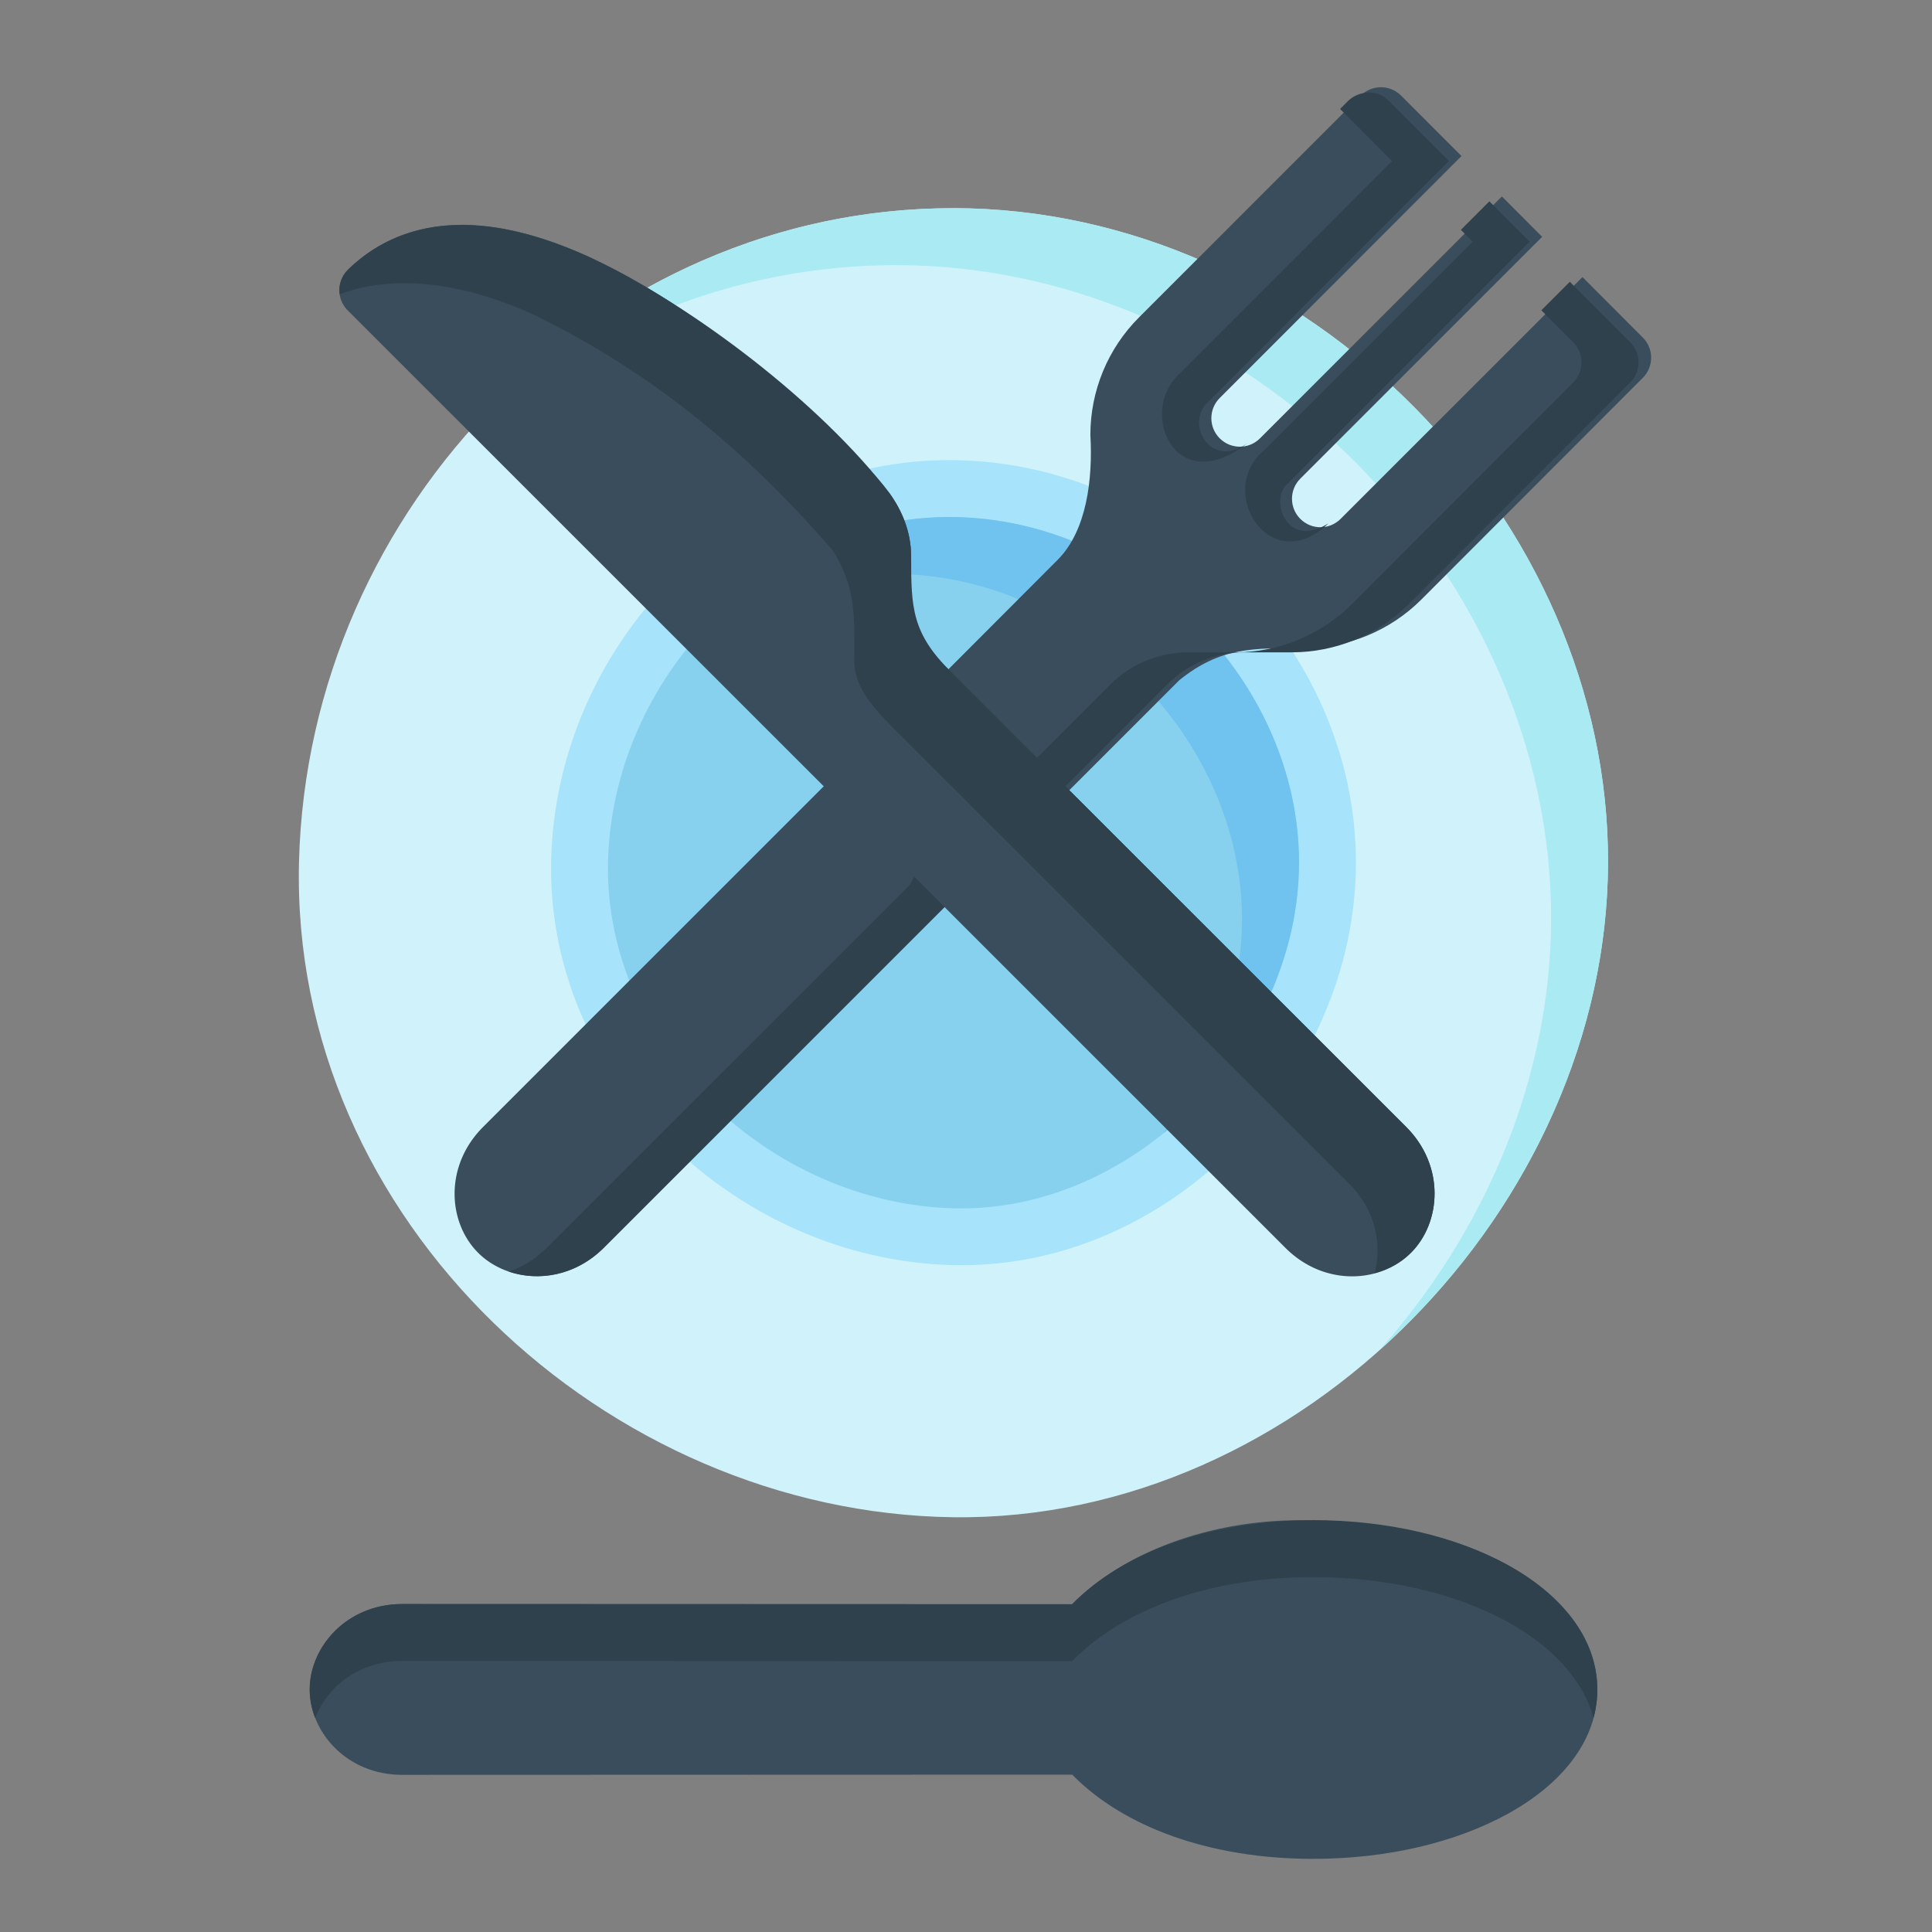 <?xml version="1.0" encoding="UTF-8" standalone="no"?>
<!-- Created with Inkscape (http://www.inkscape.org/) -->

<svg
   width="64pt"
   height="64pt"
   viewBox="0 0 22.578 22.578"
   version="1.1"
   id="svg831"
   inkscape:version="1.1.1 (3bf5ae0d25, 2021-09-20)"
   sodipodi:docname="#1.svg"
   inkscape:export-filename="C:\Users\User\Desktop\Done Januari II\E\14 - Tea Pot.png"
   inkscape:export-xdpi="576"
   inkscape:export-ydpi="576"
   xmlns:inkscape="http://www.inkscape.org/namespaces/inkscape"
   xmlns:sodipodi="http://sodipodi.sourceforge.net/DTD/sodipodi-0.dtd"
   xmlns="http://www.w3.org/2000/svg"
   xmlns:svg="http://www.w3.org/2000/svg"
   xmlns:rdf="http://www.w3.org/1999/02/22-rdf-syntax-ns#"
   xmlns:cc="http://creativecommons.org/ns#"
   xmlns:dc="http://purl.org/dc/elements/1.1/">
  <rect x="0" y="0" width="22.578" height="22.578" fill="#808080" stroke="none"/>
  <defs
     id="defs825">
    <pattern
       id="EMFhbasepattern"
       patternUnits="userSpaceOnUse"
       width="6"
       height="6"
       x="0"
       y="0" />
    <pattern
       id="EMFhbasepattern-9"
       patternUnits="userSpaceOnUse"
       width="6"
       height="6"
       x="0"
       y="0" />
    <pattern
       id="EMFhbasepattern-0"
       patternUnits="userSpaceOnUse"
       width="6"
       height="6"
       x="0"
       y="0" />
    <pattern
       id="EMFhbasepattern-7"
       patternUnits="userSpaceOnUse"
       width="6"
       height="6"
       x="0"
       y="0" />
    <pattern
       id="EMFhbasepattern-2"
       patternUnits="userSpaceOnUse"
       width="6"
       height="6"
       x="0"
       y="0" />
    <pattern
       id="EMFhbasepattern-98"
       patternUnits="userSpaceOnUse"
       width="6"
       height="6"
       x="0"
       y="0" />
    <pattern
       id="EMFhbasepattern-6"
       patternUnits="userSpaceOnUse"
       width="6"
       height="6"
       x="0"
       y="0" />
    <pattern
       id="EMFhbasepattern-01"
       patternUnits="userSpaceOnUse"
       width="6"
       height="6"
       x="0"
       y="0" />
    <pattern
       id="EMFhbasepattern-07"
       patternUnits="userSpaceOnUse"
       width="6"
       height="6"
       x="0"
       y="0" />
    <pattern
       id="EMFhbasepattern-8"
       patternUnits="userSpaceOnUse"
       width="6"
       height="6"
       x="0"
       y="0" />
    <pattern
       id="EMFhbasepattern-4"
       patternUnits="userSpaceOnUse"
       width="6"
       height="6"
       x="0"
       y="0" />
    <pattern
       id="EMFhbasepattern-40"
       patternUnits="userSpaceOnUse"
       width="6"
       height="6"
       x="0"
       y="0" />
    <pattern
       id="EMFhbasepattern-08"
       patternUnits="userSpaceOnUse"
       width="6"
       height="6"
       x="0"
       y="0" />
    <pattern
       id="EMFhbasepattern-04"
       patternUnits="userSpaceOnUse"
       width="6"
       height="6"
       x="0"
       y="0" />
    <pattern
       id="EMFhbasepattern-014"
       patternUnits="userSpaceOnUse"
       width="6"
       height="6"
       x="0"
       y="0" />
    <pattern
       id="EMFhbasepattern-27"
       patternUnits="userSpaceOnUse"
       width="6"
       height="6"
       x="0"
       y="0" />
    <pattern
       id="EMFhbasepattern-09"
       patternUnits="userSpaceOnUse"
       width="6"
       height="6"
       x="0"
       y="0" />
    <pattern
       id="EMFhbasepattern-5"
       patternUnits="userSpaceOnUse"
       width="6"
       height="6"
       x="0"
       y="0" />
    <pattern
       id="EMFhbasepattern-018"
       patternUnits="userSpaceOnUse"
       width="6"
       height="6"
       x="0"
       y="0" />
  </defs>
  <sodipodi:namedview
     id="base"
     pagecolor="#ffffff"
     bordercolor="#666666"
     borderopacity="1.0"
     inkscape:pageopacity="0.0"
     inkscape:pageshadow="2"
     inkscape:zoom="6.4882571"
     inkscape:cx="42.61545"
     inkscape:cy="42.61545"
     inkscape:document-units="pt"
     inkscape:current-layer="layer1"
     showgrid="false"
     units="pt"
     inkscape:window-width="1920"
     inkscape:window-height="1001"
     inkscape:window-x="-9"
     inkscape:window-y="41"
     inkscape:window-maximized="1"
     inkscape:pagecheckerboard="true"
     inkscape:showpageshadow="false"
     inkscape:object-paths="true"
     inkscape:snap-intersection-paths="true"
     inkscape:snap-smooth-nodes="true"
     inkscape:snap-midpoints="true"
     showguides="true"
     inkscape:snap-bbox="true"
     inkscape:bbox-nodes="true"
     inkscape:snap-nodes="false"
     inkscape:snap-global="true">
    <inkscape:grid
       type="xygrid"
       id="grid1378" />
    <sodipodi:guide
       position="0.97,21.608"
       orientation="78,0"
       id="guide1380"
       inkscape:locked="false" />
    <sodipodi:guide
       position="0.97,0.97"
       orientation="0,78"
       id="guide1382"
       inkscape:locked="false" />
    <sodipodi:guide
       position="21.608,0.97"
       orientation="-78,0"
       id="guide1384"
       inkscape:locked="false" />
    <sodipodi:guide
       position="21.608,21.608"
       orientation="0,-78"
       id="guide1386"
       inkscape:locked="false" />
  </sodipodi:namedview>
  <g
     inkscape:label="Icon"
     inkscape:groupmode="layer"
     id="layer1"
     transform="translate(0,-274.422)">
    <g
       id="g11891"
       style="display:inline;stroke-width:0.796"
       transform="matrix(1.257,0,0,1.257,-76.006,-38.521)">
      <path
         style="color:#000000;fill:#d0f2fb;stroke-width:0.796;stroke-linecap:round;stroke-linejoin:round;-inkscape-stroke:none"
         d="m 69.332,250.896 c -3.281,-0.005 -6.003,2.764 -6.086,6.078 -0.083,3.333 2.865,6.05 6.082,6.092 3.234,0.042 6.078,-2.887 6.088,-6.084 0.01,-3.196 -2.796,-6.081 -6.084,-6.086 z"
         id="path87909" />
      <path
         style="color:#000000;fill:#a7e3fa;fill-opacity:1;stroke-width:0.796;stroke-linecap:round;stroke-linejoin:round;-inkscape-stroke:none"
         d="m 69.334,253.238 c -2.029,-0.025 -3.708,1.722 -3.744,3.738 -0.036,2.03 1.738,3.697 3.734,3.746 2.016,0.05 3.747,-1.75 3.748,-3.742 0.001,-1.991 -1.714,-3.717 -3.738,-3.742 z"
         id="path88293" />
      <path
         id="path115552"
         style="color:#000000;fill:#aaeaf2;fill-opacity:1;stroke-width:0.796;stroke-linecap:round;stroke-linejoin:round;-inkscape-stroke:none"
         d="m 69.332,250.896 c -1.767,-0.003 -3.371,0.799 -4.489,2.057 1.069,-0.949 2.456,-1.53 3.96,-1.528 3.288,0.005 6.094,2.89 6.084,6.086 -0.005,1.482 -0.619,2.907 -1.598,4.004 1.282,-1.145 2.122,-2.8 2.127,-4.534 0.01,-3.196 -2.796,-6.081 -6.084,-6.086 z" />
      <path
         style="color:#000000;fill:#87d1ee;stroke-width:0.796;stroke-linecap:round;stroke-linejoin:round;-inkscape-stroke:none"
         d="m 69.328,253.768 c 1.724,0.021 3.216,1.53 3.215,3.213 -0.001,1.681 -1.517,3.255 -3.205,3.213 -1.708,-0.042 -3.249,-1.495 -3.219,-3.207 0.031,-1.725 1.49,-3.24 3.209,-3.219 z"
         id="path88299" />
      <path
         id="path122275"
         style="color:#000000;fill:#70c2ef;fill-opacity:1;stroke-width:0.796;stroke-linecap:round;stroke-linejoin:round;-inkscape-stroke:none"
         d="m 69.247,253.767 c -0.949,0.015 -1.812,0.496 -2.39,1.217 0.544,-0.434 1.22,-0.697 1.941,-0.688 1.724,0.021 3.216,1.531 3.215,3.213 -4.28e-4,0.724 -0.282,1.427 -0.736,1.991 0.756,-0.609 1.265,-1.547 1.266,-2.52 9.74e-4,-1.683 -1.491,-3.192 -3.215,-3.213 -0.027,-3.3e-4 -0.054,-4.2e-4 -0.081,0 z" />
      <path
         style="color:#000000;fill:#3a4d5c;stroke-width:0.796;stroke-linecap:round;stroke-linejoin:round;-inkscape-stroke:none"
         d="m 68.502,256.006 a 0.265,0.265 0 0 0 -0.189,0.076 l -3.355,3.355 c -0.364,0.364 -0.328,0.889 -0.047,1.17 0.281,0.281 0.806,0.317 1.17,-0.047 l 3.352,-3.352 a 0.265,0.265 0 0 0 0.002,-0.373 l -0.744,-0.752 a 0.265,0.265 0 0 0 -0.188,-0.078 z"
         id="path88413" />
      <path
         id="path88405"
         style="color:#000000;fill:#3a4d5c;stroke-width:3.008;stroke-linecap:round;stroke-linejoin:round;-inkscape-stroke:none"
         d="m 276.621,-114.324 c -0.266,5e-5 -0.521,0.106 -0.709,0.295 l -7.779,7.781 c -1.093,1.093 -1.705,2.574 -1.705,4.119 0.089,1.572 -0.133,3.341 -1.123,4.361 l -4.289,4.297 c -0.393,0.391 -0.393,1.027 0,1.418 l 2.842,2.812 c 0.39,0.388 1.02,0.388 1.41,0 l 4.281,-4.281 c 1.454,-1.173 2.614,-1.123 4.363,-1.123 1.545,0 3.034,-0.612 4.127,-1.705 l 7.773,-7.781 c 0.386,-0.39 0.386,-1.018 0,-1.408 l -2.121,-2.125 c -2.829,2.829 -5.658,5.658 -8.486,8.486 -0.39,0.388 -1.02,0.388 -1.41,0 -0.392,-0.391 -0.392,-1.025 0,-1.416 2.827,-2.827 5.655,-5.655 8.482,-8.482 l -1.412,-1.416 c -2.829,2.829 -5.659,5.659 -8.488,8.488 -0.39,0.388 -1.02,0.388 -1.41,0 -0.393,-0.391 -0.393,-1.027 0,-1.418 2.826,-2.83 5.656,-5.656 8.48,-8.488 l -2.117,-2.119 c -0.188,-0.189 -0.443,-0.295 -0.709,-0.295 z"
         transform="matrix(0.265,0,0,0.265,0,280.067)"
         sodipodi:nodetypes="cccccccccccccccccccccccccc" />
      <path
         id="path100588"
         style="color:#000000;fill:#2f414d;fill-opacity:1;stroke-width:0.796;stroke-linecap:round;stroke-linejoin:round;-inkscape-stroke:none"
         d="m 73.002,249.896 -0.077,0.077 0.483,0.484 c -0.661,0.663 -1.323,1.325 -1.985,1.987 -0.373,0.353 -0.031,1.163 0.643,0.634 -0.338,0.255 -0.586,-0.176 -0.373,-0.375 0.748,-0.749 1.497,-1.497 2.244,-2.246 l -0.56,-0.561 c -0.108,-0.11 -0.278,-0.091 -0.375,-3e-5 z m 1.311,0.936 c -0.088,0.088 -0.177,0.177 -0.265,0.265 l 0.11,0.11 c -0.646,0.646 -1.293,1.293 -1.939,1.939 -0.46,0.385 0.062,1.199 0.597,0.68 -0.392,0.252 -0.555,-0.233 -0.373,-0.375 0.748,-0.748 1.496,-1.496 2.244,-2.244 z m 0.748,0.748 c -0.088,0.088 -0.176,0.176 -0.265,0.265 l 0.297,0.298 c 0.102,0.103 0.102,0.269 0,0.373 l -2.057,2.059 c -0.289,0.289 -0.683,0.451 -1.092,0.451 h -0.437 c -0.269,1e-5 -0.527,0.107 -0.717,0.297 l -1.055,1.055 0.079,0.077 c 0.103,0.103 0.27,0.103 0.373,0 l 1.133,-1.133 c 0.19,-0.19 0.449,-0.297 0.717,-0.297 h 0.437 c 0.409,0 0.803,-0.162 1.092,-0.451 l 2.057,-2.059 c 0.102,-0.103 0.102,-0.269 0,-0.373 z"
         sodipodi:nodetypes="ccccccccccccccccccccccscccccccscccc" />
      <path
         id="path98904"
         style="color:#000000;fill:#2f414d;fill-opacity:1;stroke-width:0.796;stroke-linecap:round;stroke-linejoin:round;-inkscape-stroke:none"
         d="m 68.235,256.16 0.669,0.676 c 0.102,0.104 0.101,0.27 -0.002,0.373 L 65.551,260.56 c -0.108,0.108 -0.23,0.181 -0.356,0.222 0.278,0.094 0.623,0.039 0.885,-0.222 l 3.351,-3.351 c 0.103,-0.103 0.104,-0.269 0.002,-0.373 l -0.744,-0.752 z"
         sodipodi:nodetypes="cccccccccc" />
      <path
         style="color:#000000;fill:#3a4d5c;stroke-width:0.796;stroke-linecap:round;stroke-linejoin:round;-inkscape-stroke:none"
         d="m 64.74,251.051 c -0.385,0.003 -0.757,0.136 -1.041,0.42 a 0.265,0.265 0 0 0 0,0.375 l 8.717,8.715 c 0.364,0.364 0.887,0.328 1.168,0.047 0.281,-0.281 0.319,-0.806 -0.045,-1.17 L 69.312,255.213 c -0.23,-0.23 -0.375,-0.41 -0.375,-0.639 v -0.439 c 5e-6,-0.233 -0.089,-0.433 -0.201,-0.588 -0.112,-0.155 -0.243,-0.277 -0.359,-0.393 -0.764,-0.764 -1.621,-1.435 -2.439,-1.807 -0.409,-0.186 -0.812,-0.3 -1.197,-0.297 z"
         id="path88021" />
      <path
         id="path88692"
         style="color:#000000;fill:#2f414d;fill-opacity:1;stroke-width:0.796;stroke-linecap:round;stroke-linejoin:round;-inkscape-stroke:none"
         d="m 63.699,251.47 c -0.059,0.059 -0.087,0.143 -0.075,0.226 0.599,-0.224 1.281,-0.045 1.784,0.18 1.187,0.575 2.045,1.336 2.799,2.199 0.223,0.353 0.201,0.622 0.201,1.027 3e-6,0.228 0.145,0.408 0.375,0.639 l 4.227,4.225 c 0.245,0.245 0.307,0.564 0.236,0.831 0.129,-0.034 0.247,-0.099 0.338,-0.191 0.281,-0.281 0.319,-0.806 -0.045,-1.17 l -4.227,-4.225 c -0.369,-0.363 -0.375,-0.6 -0.375,-1.078 0,-0.233 -0.089,-0.433 -0.201,-0.588 -0.638,-0.83 -1.822,-1.743 -2.799,-2.199 -0.86,-0.39 -1.664,-0.433 -2.238,0.123 z"
         sodipodi:nodetypes="ccccccccccccccc" />
      <path
         style="color:#000000;fill:#3a4d5c;stroke-width:0.796;stroke-linecap:round;stroke-linejoin:round;-inkscape-stroke:none"
         d="m 70.434,263.875 -6.229,-0.002 c -0.514,0 -0.859,0.398 -0.859,0.795 0,0.397 0.345,0.793 0.859,0.793 l 6.229,-0.002 c 0.479,0.488 1.283,0.783 2.238,0.783 0.697,0 1.33,-0.154 1.811,-0.418 0.481,-0.264 0.834,-0.665 0.834,-1.156 9e-6,-0.492 -0.353,-0.894 -0.834,-1.158 -0.481,-0.264 -1.114,-0.416 -1.939,-0.416 -0.826,5e-5 -1.631,0.294 -2.11,0.781 z"
         id="path87717"
         sodipodi:nodetypes="ccsccsssscc" />
      <path
         id="path127987"
         style="color:#000000;fill:#2f414d;fill-opacity:1;stroke-width:0.796;stroke-linecap:round;stroke-linejoin:round;-inkscape-stroke:none"
         d="m 72.672,263.094 c -0.954,0 -1.76,0.294 -2.239,0.781 l -6.229,-0.002 c -0.514,0 -0.859,0.398 -0.859,0.795 0,0.09 0.018,0.179 0.051,0.264 0.114,-0.292 0.41,-0.53 0.808,-0.53 l 6.229,0.002 c 0.479,-0.487 1.284,-0.781 2.239,-0.781 0.697,0 1.33,0.152 1.81,0.416 0.391,0.215 0.698,0.522 0.799,0.893 0.023,-0.085 0.035,-0.173 0.035,-0.264 8e-6,-0.492 -0.353,-0.894 -0.834,-1.159 -0.481,-0.264 -1.113,-0.416 -1.81,-0.416 z" />
    </g>
  </g>
</svg>
